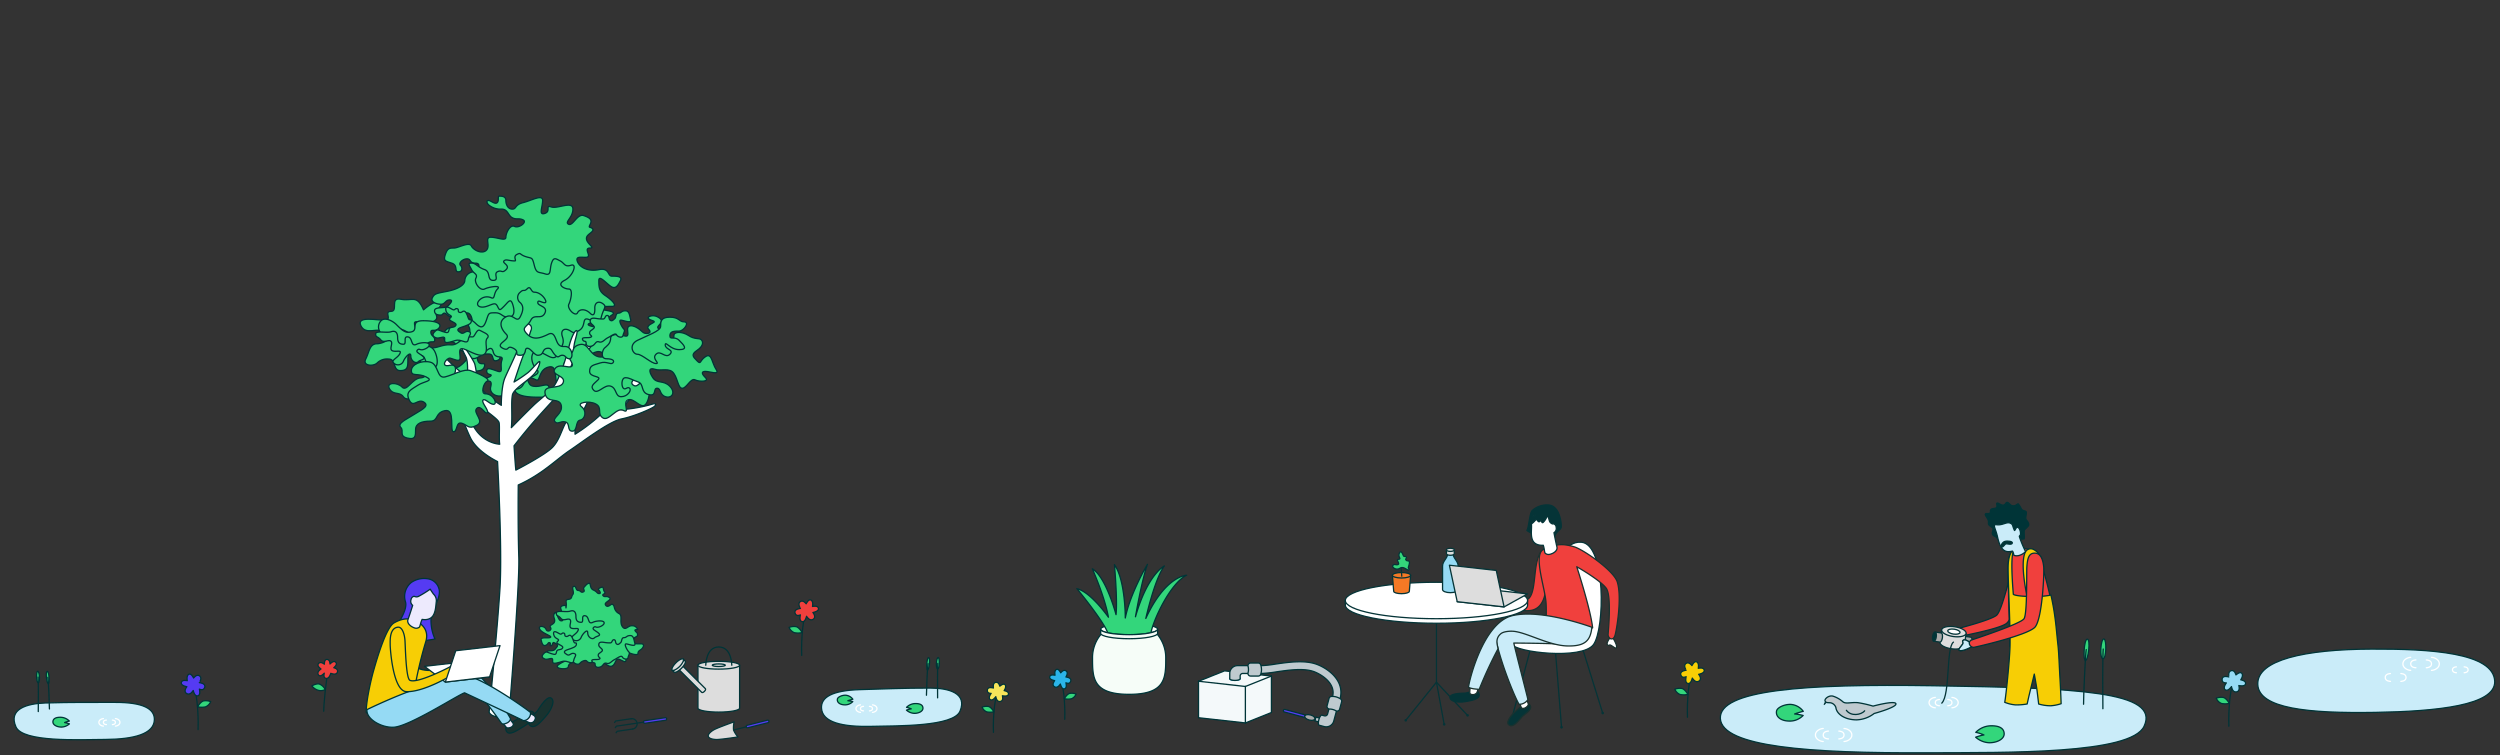 <svg xmlns="http://www.w3.org/2000/svg" width="960" height="290" viewBox="0 0 960 290"><rect x="0" y="0" width="960" height="290" fill="#333333" stroke="none"/><defs><style>.cls-1,.cls-23,.cls-3,.cls-5{fill:#fff;}.cls-1,.cls-10,.cls-11,.cls-12,.cls-13,.cls-14,.cls-4,.cls-42,.cls-43,.cls-44,.cls-5,.cls-53,.cls-9{stroke:#053437;}.cls-1,.cls-10,.cls-11,.cls-12,.cls-13,.cls-14,.cls-15,.cls-16,.cls-17,.cls-18,.cls-19,.cls-2,.cls-20,.cls-21,.cls-23,.cls-24,.cls-25,.cls-26,.cls-27,.cls-3,.cls-30,.cls-36,.cls-37,.cls-39,.cls-4,.cls-40,.cls-41,.cls-42,.cls-43,.cls-44,.cls-45,.cls-46,.cls-47,.cls-48,.cls-49,.cls-5,.cls-50,.cls-51,.cls-52,.cls-53,.cls-6,.cls-7,.cls-9{stroke-linecap:round;}.cls-1,.cls-10,.cls-11,.cls-12,.cls-13,.cls-14,.cls-15,.cls-16,.cls-17,.cls-18,.cls-19,.cls-2,.cls-20,.cls-21,.cls-23,.cls-24,.cls-25,.cls-26,.cls-27,.cls-3,.cls-36,.cls-37,.cls-39,.cls-4,.cls-40,.cls-41,.cls-42,.cls-43,.cls-44,.cls-45,.cls-46,.cls-47,.cls-48,.cls-49,.cls-5,.cls-50,.cls-51,.cls-52,.cls-53,.cls-6,.cls-7,.cls-9{stroke-linejoin:round;}.cls-1,.cls-10,.cls-11,.cls-12,.cls-13,.cls-14,.cls-15,.cls-16,.cls-17,.cls-18,.cls-19,.cls-2,.cls-20,.cls-21,.cls-22,.cls-23,.cls-24,.cls-25,.cls-26,.cls-27,.cls-28,.cls-3,.cls-30,.cls-31,.cls-32,.cls-33,.cls-34,.cls-35,.cls-36,.cls-37,.cls-39,.cls-4,.cls-40,.cls-41,.cls-42,.cls-43,.cls-44,.cls-45,.cls-46,.cls-47,.cls-48,.cls-49,.cls-5,.cls-50,.cls-51,.cls-52,.cls-53,.cls-6,.cls-7,.cls-9{stroke-width:0.5px;}.cls-2,.cls-24,.cls-39{fill:#f0403d;}.cls-2,.cls-3,.cls-6,.cls-7{stroke:#19322f;}.cls-4,.cls-6,.cls-8{fill:#053437;}.cls-10,.cls-11,.cls-15,.cls-16,.cls-33,.cls-34,.cls-37,.cls-38,.cls-39,.cls-4,.cls-40,.cls-42,.cls-44,.cls-45,.cls-46,.cls-47,.cls-48,.cls-49,.cls-5,.cls-50,.cls-51,.cls-53,.cls-6{fill-rule:evenodd;}.cls-18,.cls-40,.cls-7{fill:#caecf9;}.cls-16,.cls-19,.cls-21,.cls-30,.cls-44,.cls-54,.cls-9{fill:none;}.cls-10,.cls-17,.cls-49{fill:#95daf4;}.cls-11,.cls-12,.cls-52{fill:#ddd;}.cls-13{fill:#f47925;}.cls-14,.cls-15,.cls-20,.cls-22{fill:#33d67b;}.cls-15,.cls-16,.cls-17,.cls-18,.cls-20,.cls-21,.cls-22,.cls-23,.cls-24,.cls-25,.cls-26,.cls-27,.cls-28,.cls-30,.cls-32,.cls-33,.cls-34,.cls-35,.cls-36,.cls-37,.cls-39,.cls-40,.cls-41,.cls-45,.cls-46,.cls-47,.cls-48,.cls-49,.cls-50,.cls-51,.cls-52{stroke:#003437;}.cls-19{stroke:#fff;}.cls-25{fill:#2bb5e9;}.cls-26{fill:#f6e55a;}.cls-27,.cls-34,.cls-45,.cls-53{fill:#553bf2;}.cls-28,.cls-32,.cls-33,.cls-37{fill:#bfcacf;}.cls-28,.cls-31{stroke-miterlimit:10;}.cls-29,.cls-31{fill:#f4f9fa;}.cls-31{stroke:#0882b6;}.cls-35,.cls-42{fill:#aaa;}.cls-36,.cls-46{fill:#f7ce05;}.cls-38,.cls-41,.cls-43{fill:#003437;}.cls-47{fill:#19322f;}.cls-48{fill:#edeafd;}.cls-50{fill:#f6fbf7;}.cls-51{fill:#f6fdf8;}</style></defs><g id="Layer_2" data-name="Layer 2"><g id="Layer_2-2" data-name="Layer 2"><line class="cls-1" x1="605.861" y1="243.152" x2="615.431" y2="273.818"/><line class="cls-1" x1="596.732" y1="243.152" x2="599.632" y2="279.287"/><line class="cls-1" x1="589.462" y1="242.651" x2="580.53" y2="275.936"/><path class="cls-1" d="M607.2,208.208c-13.089-.905-8.361,31.722-15.738,33.443s-12.541,2.459-11.066,5.656,27.049,6.148,31.476.246S616.711,208.866,607.2,208.208Z"/><path class="cls-2" d="M593.677,223.878s.495,9.37-5.602,10.478c-7.099,1.312-14.942-6.002-17.648-8.765a.998.998,0,0,1,.038-1.514h0a1.016,1.016,0,0,1,1.257-.234c3.053,1.94,12.338,7.721,14.806,6.334,3.773-2.102,1.845-13.883,5.291-18.394"/><path class="cls-3" d="M571.451,223.714c-.231-.769-.518-2.073-1.431-1.793-.176.047-.156.58-.593.734-.823.283-2.225.293-2.288.727-.138.981,3.943,2.063,4.046,1.901A2.411,2.411,0,0,0,571.451,223.714Z"/><path class="cls-3" d="M617.766,245.562c-.373.711-1.08,1.844-.232,2.283.159.09.518-.305.938-.11.786.373,1.795,1.347,2.144,1.081.785-.605-1.374-4.233-1.561-4.188A2.411,2.411,0,0,0,617.766,245.562Z"/><path class="cls-2" d="M604.551,209.996c3.303.973,15.097,9.018,16.485,13.472,1.84,5.907-.23,18.294-.854,20.453-.397,1.374-1.118,1.548-1.701,1.373a1.861,1.861,0,0,1-.955-1.91c.058-.875,1.393-14.576-.728-17.492s-10.175-7.638-11.324-8.256c0,0,5.272,16.093,6.098,23.425,0,0-5.715,2.495-9.306,2.822a22.788,22.788,0,0,1-8.698-1.304s.407-8.187.069-11.585c-.624-6.265-5-18.35-.754-20.116C597.562,208.929,599.848,208.61,604.551,209.996Z"/><path class="cls-4" d="M591.519,205.851c-1.177.375-5.203-2.121-5.203-2.121.795-1.27.987-6.644,2.086-7.723a8.593,8.593,0,0,1,6.276-2.106c4.615.441,4.951,7.841,4.851,8.472-.222,1.404-2.013,1.223-3.03,4.811C595.976,209.025,592.326,205.594,591.519,205.851Z"/><path class="cls-5" d="M597.565,202.471a1.901,1.901,0,0,1-.839,2.08s.511,2.792,1.141,5.5c.315,1.354-1.218,2.461-2.704,2.794a1.848,1.848,0,0,1-1.898-.528c-.207-.401-.211-1.705-.663-2.943,0,0-2.898.352-3.998-1.763-.822-1.58-.505-3.773-.501-5.383.003-1.253-.072-3.334.767-4.122s4.434-.548,5.271.105.537,1.94,1.327,2.573c.84.674.904.287,1.201.386A1.426,1.426,0,0,1,597.565,202.471Z"/><path class="cls-4" d="M556.872,268.237c-.815-1.976,4.039-2.025,5.583-2.067,1.379-.038,4.606-1.739,5.379-.078,1.173,2.52-3.351,2.972-5.169,3.332S557.463,269.669,556.872,268.237Z"/><path class="cls-6" d="M579.243,278.23c1.659,1.731,4.153-1.78,5.181-2.932.918-1.029,3.989-2.605,3.219-4.267-1.169-2.522-4.121.851-5.569,2.007S578.171,277.111,579.243,278.23Z"/><path class="cls-3" d="M565.159,266.683c-.372-.068-.676-.132-.762-.711a7.962,7.962,0,0,1,.35-2.498l2.939.176a6.242,6.242,0,0,1-.604,2.399A1.956,1.956,0,0,1,565.159,266.683Z"/><path class="cls-3" d="M582.651,267.667s1.401,3.826,1.59,4.122,1.007.323,1.599-.054c.388-.247,1.038-.737,1.038-1.33a28.788,28.788,0,0,0-1.455-3.96Z"/><path class="cls-7" d="M599.55,247.403c-2.875-.383-18.242-.469-18.242-.469.526,2.643,5.166,20.388,5.409,21.704a3.744,3.744,0,0,1-1.551,1.385,3.954,3.954,0,0,1-1.812.438c-.929-1.126-7.627-16.426-9.535-27.925,0,0,13.872-4.826,18.286-4.826"/><path class="cls-7" d="M563.909,263.969c.074-1.94,5.482-24.788,16.765-27.538s30.613,4.435,30.613,4.435c-.538,4.992-2.438,7.368-9.489,7.179-6.817-.183-14.64-4.699-19.925-5.545-1.725-.276-4.417-.07-5.519.828-2.773,2.259-.845,5.303-1.186,5.951a161.377,161.377,0,0,0-7.157,15.443s-.934-.056-2.06-.208A10.032,10.032,0,0,1,563.909,263.969Z"/><path class="cls-4" d="M587.696,199.13c.793-.545-1.098,4.1,1.882.644.783-.908.892,1.189,1.783.396s.446,1.189,1.338.297a6.037,6.037,0,0,0,1.288-2.031l-1.09-2.943Z"/><circle class="cls-8" cx="580.53" cy="275.936" r="0.5"/><circle class="cls-8" cx="599.632" cy="279.287" r="0.5"/><circle class="cls-8" cx="615.431" cy="273.818" r="0.5"/><line class="cls-1" x1="551.596" y1="228.971" x2="551.596" y2="261.971"/><path class="cls-1" d="M586.596,230.583v1.748c0,3.866-15.67,7-35,7s-35-3.134-35-7v-1.748"/><ellipse class="cls-1" cx="551.596" cy="230.583" rx="35" ry="7"/><polyline class="cls-9" points="563.54 274.715 551.596 261.971 539.81 276.593"/><line class="cls-1" x1="554.564" y1="278.145" x2="551.596" y2="261.971"/><circle class="cls-8" cx="554.564" cy="278.145" r="0.5"/><circle class="cls-8" cx="539.81" cy="276.593" r="0.5"/><circle class="cls-8" cx="563.54" cy="274.689" r="0.5"/><path class="cls-10" d="M559.942,226.386c0,.663-1.343,1.2-3,1.2s-3-.537-3-1.2v-9c0-2,2-3,2-5h2c0,2,2,3,2,5Z"/><path class="cls-11" d="M555.442,211.136v1.5c0,.331.672.6,1.5.6s1.5-.269,1.5-.6v-1.5"/><ellipse class="cls-12" cx="556.942" cy="211.136" rx="1.5" ry="0.6"/><polygon class="cls-11" points="577.57 233.047 559.57 231.047 568.57 226.047 586.57 228.047 577.57 233.047"/><polygon class="cls-11" points="577.57 233.047 559.57 231.047 556.57 217.047 574.57 219.047 577.57 233.047"/><path class="cls-13" d="M541.683,220.902l-.5,6.169c0,.497-1.343.9-3,.9s-3-.403-3-.9l-.5-6.169"/><ellipse class="cls-13" cx="538.183" cy="220.902" rx="3.5" ry="1.05"/><path class="cls-1" d="M538.284,221.248c.035-.492-.351-3.655-.281-4.253"/><path class="cls-14" d="M541.031,215.486c-.416-.313-.691.098-1.118-.429s.495-.657.068-1.185-.79.229-1.151-.66-.886-2.107-1.513-.726,1.017,2.206-.266,2.27.683,1.663-.206,2.023-1.211-.413-1.936.277,1.248,2.176,2.695,1.141c1.448-1.035,2.929,1.236,3.423.579s-.493-.165-.163-1.152S541.426,215.783,541.031,215.486Z"/><path class="cls-15" d="M853.84,267.842c1.223.406,2.222,2.25,2.222,2.25a6.993,6.993,0,0,1-3.033.036,3.685,3.685,0,0,1-1.996-2.014A5.169,5.169,0,0,1,853.84,267.842Z"/><path class="cls-16" d="M857.724,261.855c-1.947,4.005-1.97,15.299-1.839,17.007"/><path class="cls-17" d="M856.759,257.536c1.401-.374,1.846,1.626,1.846,1.626s1.626-1.494,2.286-.571-.44,2.462-.44,2.462,2.11.308,1.846,1.538-2.593.659-2.593.659.744,2.35-1.099,2.462c-1.451.088-1.714-2.066-1.714-2.066s-1.292,1.928-2.33,1.275c-1.187-.747.352-2.681.352-2.681s-1.802.176-1.626-1.451,2.593-.835,2.593-.835S855.441,257.888,856.759,257.536Z"/><path class="cls-18" d="M910.688,249.251c-25.808.1-43.99,4.174-43.707,13.514.284,9.385,19.528,11.214,45.053,10.795,24.048-.395,46.172-2.728,45.942-11.854C957.695,250.538,932.897,249.165,910.688,249.251Z"/><path class="cls-19" d="M931.704,253.42s2,0,2,1.5-2,1.5-2,1.5"/><path class="cls-19" d="M933.704,252.42c1,0,3,.833,3,2.5s-2,2.5-3,2.5"/><path class="cls-19" d="M927.704,256.42s-2,0-2-1.5,2-1.5,2-1.5"/><path class="cls-19" d="M925.704,257.42c-1,0-3-.833-3-2.5s2-2.5,3-2.5"/><path class="cls-19" d="M946.249,256.08s1.5,0,1.5,1.125-1.5,1.125-1.5,1.125"/><path class="cls-19" d="M943.249,258.33s-1.5,0-1.5-1.125,1.5-1.125,1.5-1.125"/><path class="cls-19" d="M921.928,258.644s2,0,2,1.5-2,1.5-2,1.5"/><path class="cls-19" d="M917.928,261.644s-2,0-2-1.5,2-1.5,2-1.5"/><path class="cls-18" d="M17.415,269.941c9.977-.308,19.008-.214,26.815-.229,10.826-.02,15.123,2.484,15.055,6.601-.091,5.561-7.877,7.546-18.831,7.636-10.32.085-31.672,1.103-34.316-4.783C3.072,272.336,10.199,270.164,17.415,269.941Z"/><path class="cls-20" d="M23.463,275.443c-1.852-.074-3.091.428-3.138,1.73-.042,1.175,1.505,2.022,3.286,2.023a4.815,4.815,0,0,0,3.035-1.232,11.039,11.039,0,0,0-1.825-.5,9.156,9.156,0,0,1,1.798-.579A4.817,4.817,0,0,0,23.463,275.443Z"/><path class="cls-20" d="M18.151,257.799c.745-.037.982,4.83.393,4.751S17.365,257.839,18.151,257.799Z"/><path class="cls-20" d="M14.46,257.76c.74-.093,1.021,4.319.236,4.398S13.831,257.839,14.46,257.76Z"/><path class="cls-21" d="M14.617,259.998c.157.825.118,12.29.079,13.233"/><path class="cls-21" d="M18.386,260.116c.196.825.634,11.017.595,12.116"/><path class="cls-19" d="M40.859,276.515s-1.155,0-1.155.866,1.155.866,1.155.866"/><path class="cls-19" d="M39.704,275.937c-.578,0-1.732.481-1.732,1.444s1.155,1.444,1.732,1.444"/><path class="cls-19" d="M43.169,278.247s1.155,0,1.155-.866-1.155-.866-1.155-.866"/><path class="cls-19" d="M44.324,278.825c.578,0,1.732-.481,1.732-1.444s-1.155-1.444-1.732-1.444"/><path class="cls-14" d="M162.635,118.981c-2.615-6.1-4.357-3.195-8.715-4.067s-.872,4.648-3.776,4.648.61,3.22-2.25,3.371-11.139-1.806-9.333,2.107,6.924.452,8.129,2.408,3.312,4.365,6.322,3.763-2.107-3.613-.301-4.666,5.419,2.71,6.623,1.957-.753-4.215,0-4.817,2.258,1.054,3.613.753,5.57-.903,4.666-3.161,3.613-4.817,1.355-5.419S162.635,118.981,162.635,118.981Z"/><path class="cls-22" d="M225.805,90.263c-2.421,2.421,3.321,4.982.83,4.982s0,2.491-.83,3.321-4.982-.83-4.151,1.661,4.151,4.151,8.303,3.321,3.321,2.491,4.982,2.491,4.151,0,3.321,1.661-1.661,3.321-3.321,2.491-4.982-4.982-4.982-2.491,0,4.151,2.491,5.812,4.982,4.151,2.491,4.151-6.642,0-4.982.83,7.472.83,4.982,2.491-1.661,2.491-4.151,2.491-6.642.83-4.151,1.661,4.151,0,6.642,0,4.982,1.661,4.151,3.321-3.321,4.151,0,4.151,7.472-.83,6.642,1.661-1.661,4.151-3.321,3.321-4.982-4.151-4.982-2.491,2.491,3.321.83,4.151-4.151-4.982-7.472-4.151-1.661,2.491-3.321,3.321-3.321,2.491-4.982.83-4.982-.83-4.151,1.661,3.321,9.133-.83,8.303-.83-9.133-4.982-8.303-3.321,5.812-4.982,4.982-4.151-1.661-3.321,0,.83,2.491,3.321,2.491,4.982-1.661,4.982.83,0,3.321-3.321,3.321-9.963,0-9.963-3.321,6.642-8.303,1.661-9.133-.83-4.151-4.151-4.151,1.661-4.151-.83-4.151-4.982,1.661-4.151,2.491,3.321,3.321.83,4.151-.83-2.491-3.321-2.491-4.982,0-4.151,2.491,3.321,0,2.491,2.491-4.982.83-4.982,2.491,1.661,0,2.491.83.83,1.661-.83,2.491-3.321.83-5.812-.83-3.321-3.321-4.151-3.321a1.591,1.591,0,0,1-.83-2.491c.83-.83,2.491,1.661,4.151.83s5.812-4.982,3.321-5.812-3.321,0-4.151-2.491-4.982-.83-4.982-3.321,2.491-4.151,4.151-3.321,5.812,4.982,6.642,2.491.83-8.303-1.661-8.303-5.812,2.491-7.472.83-1.661,0-2.491,0-2.491,0-2.491-1.661,4.151-.83,4.982-1.661,2.491-2.491.83-2.491-1.661,1.661-3.321,1.661-4.151-.83-3.321-2.491,1.661-1.661,5.812-2.491,6.642-2.491,6.642-4.151a3.571,3.571,0,0,1,3.321-3.321c1.661,0,3.321-3.321.83-3.321s-1.661-1.661-3.321-1.661-3.321,1.661-2.491,2.491.83,2.491-.83,2.491,0-2.491-2.491-3.321-3.321-.83-2.491-3.321,1.661-2.491,3.321-2.491,5.812-2.491,6.642-.83,4.151,3.321,5.812,1.661-.83-4.982,1.661-4.982,5.812,1.661,5.812,0,1.661-4.982,3.321-4.151,4.982-1.661,3.321-2.491-2.491,0-4.151-.83-1.661-3.321-4.151-3.321a7.019,7.019,0,0,1-4.982-1.661c-.83-.83-.83-1.661,0-1.661s2.491,1.661,3.321.83,0-2.491.83-2.491,2.491,0,2.491,1.661.83,3.321,2.491,3.321.83-1.661,4.151-2.491,7.472-3.321,7.472-.83-1.661,5.812.83,4.982,0-3.321,2.491-2.491,8.303-2.491,8.303.83-3.321,4.982-1.661,5.812,3.321-4.151,5.812-3.321,3.321,1.661,2.491,3.321,0,.83.83,1.661S226.635,89.432,225.805,90.263Z"/><path class="cls-22" d="M197.683,100.193c-2.348,0-3.321-.83-4.151,0s2.491,1.661.83,3.321-1.661,0-3.321.83.83,3.321-1.661,3.321-.83-3.321-3.321-4.151-3.321-2.491-4.982-2.491-.83.83,0,2.491,2.491,1.661,1.661,3.321,1.661,4.982,3.321,4.151,6.642-1.661,4.982,0-.83,4.151-2.491,3.321a3.993,3.993,0,0,0-4.982,1.661c-.743,1.485.83,2.491,3.321,1.661s3.321-1.661,4.151,0,.83,1.661,2.491,0,2.491-3.321,3.321-.83.83,4.982-1.661,4.982-2.491-1.661-4.982-1.661-2.491,0-3.321,2.491-1.661,4.151-4.151,1.661-4.982-2.491-4.982-1.661,1.661.83,2.491,3.321-1.661,4.982,1.661,4.982.83,4.151-1.661,3.321-3.321.83-.83,2.491,3.321.83,4.982,0,4.151-4.982,4.982-1.661,4.151.83,3.321,3.321.83,4.982-1.661,4.151-4.151-1.661-4.151,0,2.371,1.012,1.541,1.842-3.321.83-2.491,1.661,3.321-.83,2.491,2.491,4.271,4.8,5.932,2.309,4.982,0,6.642-3.321,7.472-3.321,4.982-5.812-2.491-7.472.83-6.642,5.812,4.151,7.472.83,2.491-4.151,1.661-6.642.83-3.321,2.491-2.491,1.661,1.661,4.151,0,.83-4.982,3.321-4.151,4.151,2.491,4.982-.83,2.108-3.921.83-4.982c-1.78-1.479-3.441-.649-3.321,1.661.061,1.173-.12,3.503-1.78,1.842s-4.032-1.842-4.862-.182-4.151-1.661-3.321-3.321,1.661-5.812,0-5.812-4.982-1.661-1.661-3.321,4.982-6.642,2.491-5.812-2.491-.83-4.151-1.661-2.491-1.661-3.321.83,0,4.982-2.491,4.151-3.321,0-4.151-3.321-.83-2.491-3.321-3.321-1.661-1.661-3.321-.83S198.513,100.193,197.683,100.193Z"/><path class="cls-23" d="M199.014,186.239c9.414-4.256,14.688-9.91,19.945-13.405,4.04-2.686,14.873-10.989,19.635-11.947,5.058-1.018,11.51-3.91,12.583-4.735s.546-1.355-.577-.99a56.44,56.44,0,0,1-12.165,2.147s5.279-5.825,7.134-9.772c1.511-3.216,2.582-9.65,3.572-13.139,1.344-4.742,1.919-3.822,2.414-5.637s-.412-2.062-.412-2.062c-2.463,2.502-5.855,9.428-7.478,14.754-1.244,4.081-4.505,8.331-7.042,11.429a64.578,64.578,0,0,1-15.798,13.852,11.153,11.153,0,0,1,1.567-6.351c1.897-3.052,4.619-8.331,3.547-8.496s-6.516,7.011-8.331,9.815-2.603,7.072-5.408,10.041-14.11,8.777-14.11,8.777c-.247-1.98-.698-9.323-.698-9.323,6.186-7.983,10.085-12.107,16.562-19.199,3.601-3.943,4.889-12.408,6.655-13.433,1.778-1.032,3.032-1.229,4.661-3.373,1.484-1.953,4.445-5.187,3.291-5.434s-6.989,6.17-7.649,6.179c-1.06.014-.639-2.101-.401-3.67.287-1.892,1.606-5.218.874-5.314-.757-.099-2.164,3.165-2.824,5.887-.917,3.785-3.206,11.186-5.399,14.748-1.846,2.998-5.489,5.367-8.535,8.327-3.732,3.627-8.27,8.306-8.27,8.306.464-4.547-.159-9.328.394-12.494.441-2.523,6.757-5.921,8.765-8.617,1.31-1.758,1.994-4.095,1.697-4.257-.444-.244-2.732,2.791-4.456,4.223a53.959,53.959,0,0,1-5.36,3.613c.577-1.567,2.028-6.284,3.684-10.584,1.2-3.116,2.008-7.139,2.832-9.284s-1.567-2.65-1.567-2.65a63.099,63.099,0,0,0-.656-7.083c-.841,1.142-.251,7.789-2.001,14.377-1.018,3.831-3.847,9.181-5.767,13.574-1.463,3.347-1.423,10.603-1.423,10.603a34.435,34.435,0,0,1-7.897-6.561c-1.385-1.704-1.732-7.918-2.392-9.568s-5.444-8.908-5.774-8.496,1.485,4.042,2.474,6.021.544,7.245.544,7.245c-3.877-1.485-9.482-8.415-11.049-9.323a31.303,31.303,0,0,0-7.258-2.31c-2.31-.495-8.714-4.604-8.714-4.604,3.794,7.011,8.619,6.714,11.877,8.248,3.376,1.589,8.961,8.269,13.28,11.548,2.954,2.242,2.752,4.633,6.84,8.068,3.245,2.727,6.874,5.097,7.204,6.334s-.082,6.351.247,8.331c0,0-6.911-.167-10.546-7.86-.984-2.083-4.021-7.621-4.681-7.021-.962.875,2.552,9.451,4.031,12.482,2.645,5.422,10.378,9.068,10.378,9.068s1.862,33.326.938,48.57-4.178,47.67-4.178,47.67.483,1.512,3.293,1.793a5.74,5.74,0,0,0,4.375-1.207s4.082-49.206,3.736-59.912C198.827,201.859,199.014,186.239,199.014,186.239Z"/><path class="cls-14" d="M181.418,129.372c-4.366-.431-4.994,3.33-8.324,3.052s-5.468,1.567-7.885,1.084-2.143,2.795-3.223,3.223c-2.035.807-.322,3.062,1.45,3.384s1.289,4.834-1.934,4.995-5.318,5.479-7.09,3.545-6.285-1.934-4.834.645,3.867.967,5.318,3.062,5.318-.322,7.251-.806.645-3.545,2.417-3.706,1.934,3.062,4.029,2.417,2.417-4.834,4.029-4.512,4.19-6.446.161-5.479-1.259-3.087.133-2.738,3.568,1.566,3.742.174-.783-3.829.783-3.829,6.265,3.481,8.353,2.262,0-4.873,1.305-6.265-1.218-2.088-2.697-2.958S182.437,129.473,181.418,129.372Z"/><path class="cls-14" d="M241.657,136.147c-2.982-5.036-7.004,1.273-11.142.955s-4.457-5.73-7.959-4.775-1.725,2.989-3.67,3.52,1.769,3.714.708,4.776-4.953-1.415-6.544,1.061,4.422,2.476,3.184,5.306-7.783.354-6.898,4.245,5.483,1.238,6.191,4.422-3.538,4.776-2.476,6.191,2.123-.354,4.068.177.531,3.538,2.653,3.538,1.061-3.891,3.007-4.245,2.653-3.538.531-5.129,2.83-2.476,5.483-1.061.354,3.714,2.653,5.306,5.306-4.245,7.959-2.83-.531-3.184,1.769-4.068,4.953,3.714,6.721,1.769,2.476-9.374.177-9.374-3.184,3.538-5.129,1.769,5.306-4.245,3.538-6.544-6.191-.531-7.075-2.123S242.673,137.862,241.657,136.147Z"/><path class="cls-20" d="M234.509,129.672c0,2.428-1.618,3.237-2.428,4.046s-1.618,4.046.809,4.046,3.237.809,2.428,1.618-2.428-.809-4.855,0-4.046.809-4.046,3.237,4.855,1.618,3.237,3.237-3.237,2.428-1.618,4.046,4.046-2.428,6.474-1.618,1.618,4.046,4.046,4.046,4.046-2.428,3.237-3.237-1.618.809-2.428,0-.809-4.046.809-4.046,2.428.809,4.855,1.618.809,4.046,4.046,4.855,1.618-2.428,3.237-2.428.809,2.428,3.237,3.237,4.046-1.618,1.618-4.046-4.855-.809-6.474-3.237-1.618-4.046.809-3.237,5.665-.809,7.283,1.618,1.618,5.665,3.237,5.665,3.237-4.046,4.855-3.237,5.665.809,4.046-.809-1.618-2.428,0-2.428,5.665,1.618,4.046-.809-1.618-6.474-4.046-4.855-1.618,3.237-3.237,1.619-2.428-2.428,0-4.046,2.428-3.237,1.619-4.046-2.428,0-4.855-1.618-5.665-1.618-5.665,0-.809,4.855-2.428,3.237.809-4.046-.809-4.855-4.046-.809-2.428-2.428.809-2.428-.809-3.237-4.046,0-3.237.809,3.237.809,1.618,1.618-2.428,1.619-1.618,2.428.809,1.618-.809,1.618-1.757-1.283-4.046-2.428c-1.618-.809-3.237-.809-3.237.809s.809,3.237-1.618,2.428S234.509,128.528,234.509,129.672Z"/><path class="cls-20" d="M262.58,123.575c2.518,0,0,3.561-1.78,3.561s-3.561,0-3.561,1.78,1.78,0,3.561,1.78,3.561,3.561,0,3.561-5.341-3.561-5.341-1.78,3.561,1.78,1.78,3.561-3.561-1.78-5.341,0,1.78,3.561,0,3.561-5.341-3.561-7.121-3.561-3.561-3.561,0-5.341,8.902-3.561,8.902-5.341,0-3.561,3.561-3.561S260.799,123.575,262.58,123.575Z"/><path class="cls-20" d="M156.63,127.585c5.308,0,0-4.417,5.889-4.417s7.361,1.472,5.889,2.944-2.944,0-2.944,1.472,1.472,1.472,1.472,2.944-1.472,0-2.944,1.472,1.472,0,2.944,2.944,1.472,7.361-1.472,5.889-1.472-4.417-4.417-4.417-4.417-1.472-4.417,1.472,0,4.417-2.944,4.417-1.472-4.417-4.417-4.417a5.408,5.408,0,0,0-4.417,1.472c-1.472,1.472-5.733,1.161-4.417-1.472,1.472-2.944,1.472-5.889,4.417-5.889,1.472,0,5.889-1.472,2.944-2.944s-2.944-4.417-1.472-5.889,4.417,0,5.889,1.472S155.158,127.585,156.63,127.585Z"/><path class="cls-20" d="M205.173,112.2c3.009,0,5.382,4.037,4.037,4.037s-2.691-1.346-2.691,0,4.037,1.346,2.691,4.037-4.037,0-5.382,2.691-4.037,2.691-1.346,5.382c2.128,2.128,4.463,1.805,8.073,0,2.691-1.346,2.691,2.691,4.037,4.037s2.691,0,4.037,1.346,1.346,4.037,0,4.037-1.346-1.346-2.691-1.346-1.346,1.346-2.691,0-1.346-2.691-2.691-2.691c-2.691,0-1.346,2.691-4.037,2.691-1.346,0-2.691-2.691-4.037-2.691s0,2.691-2.691,2.691,0-1.346-2.691-2.691-1.346,1.346-4.037,0c-3.404-1.702,3.473-3.255,1.346-5.382-2.691-2.691-2.691-5.382,0-6.728s4.037,2.691,5.382,0c1.204-2.407,1.346-4.037,0-5.382a2.523,2.523,0,0,1,0-4.037c1.346-1.346,1.346,0,2.691-1.346S203.827,112.2,205.173,112.2Z"/><path class="cls-20" d="M186.291,151.209c3.337,0,4.855,4.046,3.237,4.046s-3.237-2.428-4.046-1.618,2.428,4.046,1.619,4.855-2.428-3.237-4.046-1.618,3.237,4.855,0,6.474-3.237,0-5.665-.809-1.618,3.237-3.237,3.237.809-8.902-3.237-8.092-2.428,4.046-5.665,4.046-5.665.809-5.665,3.237,0,4.046-3.237,3.237-1.148-2.767-2.428-4.046c-1.618-1.618,2.428-3.237,4.855-4.855s6.474-3.237,4.046-4.855-4.046,2.428-5.665-.809.809-4.046,3.237-5.665,6.474-1.619,3.237-3.237-5.665,0-5.665-2.428,4.046-4.046,7.283-3.237,2.428,6.474,5.665,5.665,7.283-3.237,9.711-2.428,8.092,3.237,6.474,4.046S184.673,151.209,186.291,151.209Z"/><path class="cls-20" d="M159.998,132.182c-2.386,1.193-1.406-2.531-3.374-2.812s-.281,2.812-1.687,2.812-2.25-.562-2.25-2.531-.844-2.812-2.531-2.25-5.905-.562-5.905.844.844.844,1.968,2.25,3.093-.281,3.937.562-.844,3.093.562,3.656,3.655-.562,2.812,1.125-3.656,2.531-2.25,3.656a2.262,2.262,0,0,0,3.656-.844c.562-1.406,2.812-3.937,2.812-1.968s1.968,3.093,2.812,2.25,3.093-.844,1.968-1.968-3.093-1.687-2.25-2.531.844.281,2.531-.281,2.531-1.687,1.687-2.25S161.123,131.619,159.998,132.182Z"/><path class="cls-20" d="M178.135,119.48c-.753,0-.714.714-1.667.476s0-1.191-.952-1.429-.714.952-1.905.238-2.857-1.667-2.381.476,3.095,1.667,1.667,2.857,2.857,1.667,2.143,2.857-2.381.238-2.619,1.667-.714,1.191-2.381.714-1.905-1.191-3.095,0-.714,1.905.476,2.381,3.333-.952,3.333.238-.238,1.905,1.905,1.429,2.381-.952,3.81-.714,3.095,1.429,3.333-.238,1.667-2.619.238-3.095-1.905,1.191-3.095.476-1.905-1.429.238-2.143,3.81-1.191,3.81-2.381-.714.238-1.191-1.191S178.849,119.48,178.135,119.48Z"/><path class="cls-20" d="M236.144,122.27c-.969.969-1.303,1.07-1.852.676-.626-.45-.225-1.802-1.126-1.802s-.676,1.351-1.576,1.351a14.064,14.064,0,0,1-2.702-.225c-1.576-.225-2.252,0-2.252,1.126s2.252,1.802,1.351,2.702-1.576.901-1.576,1.802,1.351,1.126.45,1.576-3.603-.225-3.153.901,1.351.225,1.351,1.351.901,1.576,2.252,1.126,1.351-2.027,2.702-1.576,2.027-.901,3.378-1.576,2.928-2.027,3.378-1.126,2.252,1.351,2.477.225.951-1.802.275-2.477-2.302-3.603-.951-3.378,4.054,1.351,3.603-.225-.45-3.378-2.027-3.378-1.526.901-2.652.901S236.595,121.819,236.144,122.27Z"/><path class="cls-18" d="M357.102,264.215c-9.982,0-19.005.373-26.81.599-10.821.314-15.039,2.95-14.844,7.062.263,5.556,8.106,7.299,19.057,7.051,10.318-.234,31.691.124,34.152-5.841C371.512,266.166,364.321,264.215,357.102,264.215Z"/><path class="cls-20" d="M321.561,268.454c-.222,1.31,1.048,2.157,2.685,2.205a4.097,4.097,0,0,0,3.215-1.238,11.869,11.869,0,0,0-1.879-.335,16.52,16.52,0,0,1,1.907-.583,3.771,3.771,0,0,0-2.778-1.536C323.344,266.916,321.698,267.647,321.561,268.454Z"/><path class="cls-20" d="M351.274,270.176c1.852-.074,3.091.428,3.138,1.73.042,1.175-1.505,2.022-3.286,2.023a4.814,4.814,0,0,1-3.035-1.232,11.039,11.039,0,0,1,1.825-.5,9.156,9.156,0,0,0-1.798-.579A4.817,4.817,0,0,1,351.274,270.176Z"/><path class="cls-20" d="M356.586,252.532c-.745-.037-.982,4.83-.393,4.751S357.372,252.571,356.586,252.532Z"/><path class="cls-20" d="M360.277,252.493c-.74-.093-1.021,4.319-.236,4.398S360.906,252.571,360.277,252.493Z"/><path class="cls-21" d="M360.12,254.731c-.157.825-.118,12.29-.079,13.233"/><path class="cls-21" d="M356.351,254.849c-.196.825-.634,11.017-.595,12.116"/><path class="cls-19" d="M333.878,271.247s1.155,0,1.155.866-1.155.866-1.155.866"/><path class="cls-19" d="M335.033,270.67c.578,0,1.732.481,1.732,1.444s-1.155,1.444-1.732,1.444"/><path class="cls-19" d="M331.568,272.98s-1.155,0-1.155-.866,1.155-.866,1.155-.866"/><path class="cls-19" d="M330.413,273.557c-.578,0-1.732-.481-1.732-1.444s1.155-1.444,1.732-1.444"/><path class="cls-15" d="M122.636,262.669c-1.176-.317-2.885.718-2.885.718a4.873,4.873,0,0,0,2.306,1.635,3.542,3.542,0,0,0,2.829-.243A4.399,4.399,0,0,0,122.636,262.669Z"/><path class="cls-16" d="M126.183,256.966c-1.04,3.705-1.946,14.786-1.881,16.151"/><path class="cls-24" d="M125.56,253.211c-1.119-.059-1.002,1.836-1.002,1.836s-1.303-1.139-2.147-.362c-1.058.973.847,2.207.847,2.207s-1.784,1.085-1.005,2.254c.765,1.147,2.269-.654,2.269-.654s-.589,1.866.715,2.024c1.262.153,1.781-1.961,1.781-1.961s2.238,1.004,2.594-.603c.272-1.228-1.437-1.547-1.437-1.547s1.6-1.201.765-2.103-2.234.667-2.234.667S126.805,253.277,125.56,253.211Z"/><path class="cls-15" d="M410.705,266.275c-1.1.366-2,2.025-2,2.025a6.294,6.294,0,0,0,2.73.032,3.316,3.316,0,0,0,1.797-1.812A4.652,4.652,0,0,0,410.705,266.275Z"/><path class="cls-16" d="M407.21,260.887c1.753,3.605,1.773,13.769,1.655,15.306"/><path class="cls-25" d="M409.416,257.643c-1.034-.796-2.097.71-2.097.71s-.832-1.805-1.7-1.267-.489,2.197-.489,2.197-1.859-.476-2.067.637,1.925,1.447,1.925,1.447-1.433,1.693.059,2.425c1.174.576,2.14-1.121,2.14-1.121s.404,2.049,1.492,1.867c1.245-.209.638-2.349.638-2.349s1.436.771,1.854-.64-1.864-1.593-1.864-1.593S410.389,258.393,409.416,257.643Z"/><path class="cls-14" d="M224.084,227.247c-1.116.558-1.029-.514-2.057-.514s-.686-1.886-1.715-1.543.343,2.229-.343,3.086-.171,1.709-1.715,1.883-.514,1.203-.857,2.746.686-.857-1.2-.343-.171,1.715-.514,3.258,1.2,2.572-.171,2.572-1.715-4.286-2.572-2.915.343,2.057,0,3.258-2.229,1.2-1.543,2.229-1.2,2.057-1.715.686-3.258-1.543-2.4,0,4.801,2.572,4.115,3.086-3.944-.343-3.601,1.029.686,2.4,1.715,2.057.857-1.2,1.543-1.029-.171,1.2.514,1.2.514-1.543,1.2-1.2,1.886.686,1.029,1.715-.857,1.372-2.572,1.372-2.229,1.543-1.2,2.4,1.372.343,3.258.343,5.658-1.507,4.972-.068-1.543,1.268-2.915,2.125-1.715,1.2-1.029,1.715,3.944.698,3.944-.424,1.715-1.976,2.229-1.462,1.715.857,2.229.171,2.057-1.372,2.572-.857a1.739,1.739,0,0,0,2.4.343,5.343,5.343,0,0,1,4.629.514c.686.686,2.057,1.715,3.086.857s1.029-2.743,2.229-2.4,2.743,1.715,2.743.343-.686-.514-1.029-1.372a1.392,1.392,0,0,1,2.057-1.543c1.372.686,3.601,1.2,3.601.343s.514-1.029,1.2-1.543,1.372-1.715.514-2.057-3.601.514-3.601-1.2,1.886-1.372,1.715-2.4-.171-.514-.857-1.372,1.372-.343.857-.857-.686-1.2-2.229-1.2-2.4,2.057-3.601.343.171-4.115-1.2-4.972a3.371,3.371,0,0,1-1.886-2.4c-.171-.857-.686-1.543-1.372-1.029s-1.543,1.029-2.057,0,2.743-1.886,1.543-2.743-1.715,0-2.4-.686,1.2-.686.514-1.543-.171-2.057-1.2-1.715-1.372.686-1.029,1.029,1.029,1.372.171,1.372-.686-.686-2.229-1.372-.857-2.743-1.715-2.572-1.372,1.029-1.886,1.543S224.77,226.904,224.084,227.247Z"/><path class="cls-14" d="M227.688,238.961c-2.129,1.065-1.255-2.259-3.011-2.51s-.251,2.51-1.506,2.51-2.008-.502-2.008-2.259-.753-2.51-2.259-2.008-5.27-.502-5.27.753.753.753,1.757,2.008,2.76-.251,3.513.502-.753,2.76.502,3.262,3.262-.502,2.51,1.004-3.262,2.259-2.008,3.262a2.019,2.019,0,0,0,3.262-.753c.502-1.255,2.51-3.513,2.51-1.757s1.757,2.76,2.51,2.008,2.76-.753,1.757-1.757-2.76-1.506-2.008-2.259.753.251,2.259-.251,2.259-1.506,1.506-2.008S228.692,238.459,227.688,238.961Z"/><path class="cls-14" d="M218.799,243.947c-.672,0-.637.637-1.487.425s0-1.062-.85-1.275-.637.85-1.7.212-2.55-1.487-2.125.425,2.762,1.487,1.487,2.55,2.55,1.487,1.912,2.55-2.125.212-2.337,1.487-.637,1.062-2.125.637-1.7-1.062-2.762,0-.637,1.7.425,2.125,2.975-.85,2.975.212-.212,1.7,1.7,1.275,2.125-.85,3.4-.637,2.762,1.275,2.975-.212,1.487-2.337.212-2.762-1.7,1.062-2.762.425-1.7-1.275.212-1.912,3.4-1.062,3.4-2.125-.637.212-1.062-1.062S219.436,243.947,218.799,243.947Z"/><path class="cls-14" d="M238.413,246.666c-.864.864-1.163.955-1.653.603-.558-.402-.201-1.608-1.005-1.608s-.603,1.206-1.407,1.206a12.552,12.552,0,0,1-2.412-.201c-1.407-.201-2.01,0-2.01,1.005s2.01,1.608,1.206,2.412-1.407.804-1.407,1.608,1.206,1.005.402,1.407-3.216-.201-2.814.804,1.206.201,1.206,1.206.804,1.407,2.01,1.005,1.206-1.809,2.412-1.407,1.809-.804,3.015-1.407,2.613-1.809,3.015-1.005,2.01,1.206,2.211.201.849-1.608.246-2.211-2.054-3.216-.849-3.015,3.618,1.206,3.216-.201-.402-3.015-1.809-3.015-1.362.804-2.367.804S238.815,246.264,238.413,246.666Z"/><path class="cls-15" d="M379.64,271.302c1.1.366,2,2.025,2,2.025a6.293,6.293,0,0,1-2.73.032,3.316,3.316,0,0,1-1.797-1.812A4.652,4.652,0,0,1,379.64,271.302Z"/><path class="cls-16" d="M383.136,265.914c-1.753,3.605-1.773,13.769-1.655,15.306"/><path class="cls-26" d="M382.268,262.027c1.261-.336,1.662,1.464,1.662,1.464s1.464-1.345,2.057-.514-.396,2.215-.396,2.215,1.899.277,1.662,1.385-2.334.593-2.334.593.67,2.115-.989,2.215c-1.305.079-1.543-1.859-1.543-1.859s-1.163,1.735-2.097,1.147c-1.068-.673.316-2.413.316-2.413s-1.622.158-1.464-1.305,2.334-.752,2.334-.752S381.081,262.344,382.268,262.027Z"/><path class="cls-15" d="M78.106,269.157c-1.223.406-2.222,2.25-2.222,2.25a6.993,6.993,0,0,0,3.033.036,3.685,3.685,0,0,0,1.996-2.014A5.169,5.169,0,0,0,78.106,269.157Z"/><path class="cls-16" d="M74.222,263.171c1.947,4.005,1.97,15.299,1.839,17.007"/><path class="cls-27" d="M76.673,259.566c-1.149-.885-2.33.789-2.33.789s-.925-2.006-1.889-1.408-.543,2.441-.543,2.441-2.065-.529-2.296.708,2.139,1.608,2.139,1.608-1.593,1.881.065,2.695c1.305.64,2.378-1.246,2.378-1.246s.449,2.277,1.658,2.074c1.383-.232.709-2.61.709-2.61s1.595.857,2.06-.712-2.071-1.77-2.071-1.77S77.755,260.399,76.673,259.566Z"/><path class="cls-28" d="M514.362,269.397l-2.928-.654.327-1.464c1.165-5.205-4.888-8.561-7.318-9.414-3.934-1.382-9.705-.543-14.34.131a44.22,44.22,0,0,1-5.686.61h-1.5v-3h1.5a42.823,42.823,0,0,0,5.254-.579c4.959-.721,11.136-1.62,15.766.008,3.893,1.367,10.836,5.822,9.252,12.898Z"/><polygon class="cls-29" points="488.225 259.606 470.225 257.606 460.225 261.606 460.225 275.606 478.225 277.606 488.225 273.606 488.225 259.606"/><polyline class="cls-30" points="488.225 259.606 470.225 257.606 460.225 261.606"/><polyline class="cls-30" points="488.225 259.606 488.225 273.606 478.225 277.606"/><line class="cls-30" x1="488.225" y1="259.606" x2="478.225" y2="263.606"/><polyline class="cls-30" points="460.225 261.606 460.225 275.606 478.225 277.606"/><line class="cls-30" x1="460.225" y1="261.606" x2="478.225" y2="263.606"/><line class="cls-30" x1="478.225" y1="263.606" x2="478.225" y2="277.606"/><ellipse class="cls-31" cx="474.225" cy="260.606" rx="2" ry="0.667"/><path class="cls-28" d="M479.417,258.607h-2.192a1,1,0,0,0-1,1v1c0,.368-.895.667-2,.667s-2-.298-2-.667v-2a3,3,0,0,1,3-3h4.192"/><path class="cls-32" d="M483.166,259.607h-2.943a1.002,1.002,0,0,1-.974-1.225,4.926,4.926,0,0,0,0-2.55,1.002,1.002,0,0,1,.974-1.225h2.943a.997.997,0,0,1,.968.746,6.719,6.719,0,0,1,.283,1.754,5.687,5.687,0,0,1-.283,1.754A.997.997,0,0,1,483.166,259.607Z"/><polyline class="cls-33" points="506.777 275.756 505.328 275.368 504.94 276.817 506.389 277.205"/><path class="cls-34" d="M493.444,272.442a.5.5,0,1,0-.259.966l7.727,2.071.259-.966Z"/><ellipse class="cls-35" cx="502.973" cy="275.513" rx="1" ry="2" transform="translate(106.669 690.04) rotate(-75)"/><path class="cls-28" d="M510.356,272.056l-.567,2.117a1,1,0,0,1-1.225.707l-.966-.259c-.356-.095-.876.692-1.162,1.759s-.229,2.009.126,2.104l1.932.518a3,3,0,0,0,3.674-2.121l1.085-4.049"/><path class="cls-32" d="M510.361,268.176l-.762,2.843a1.002,1.002,0,0,0,.931,1.258,4.926,4.926,0,0,1,2.463.66,1.002,1.002,0,0,0,1.435-.623l.762-2.843a.997.997,0,0,0-.47-1.128,6.719,6.719,0,0,0-1.621-.727,5.687,5.687,0,0,0-1.768-.181A.997.997,0,0,0,510.361,268.176Z"/><path class="cls-18" d="M742.565,263.326c-50.272-.804-82.532,1.646-81.949,12.589.58,10.893,34.069,13.367,79.62,13.159,30.851-.141,78.114.564,83.099-10.192C829.572,265.427,797.656,264.207,742.565,263.326Z"/><path class="cls-19" d="M706.115,280.741s2,0,2,1.5-2,1.5-2,1.5"/><path class="cls-19" d="M708.115,279.741c1,0,3,.833,3,2.5s-2,2.5-3,2.5"/><path class="cls-19" d="M702.115,283.741s-2,0-2-1.5,2-1.5,2-1.5"/><path class="cls-19" d="M700.115,284.741c-1,0-3-.833-3-2.5s2-2.5,3-2.5"/><path class="cls-20" d="M682.187,273.066c-.385,2.268,1.815,3.735,4.65,3.818a7.094,7.094,0,0,0,5.567-2.143,20.553,20.553,0,0,0-3.253-.58,28.605,28.605,0,0,1,3.303-1.009,6.53,6.53,0,0,0-4.81-2.66C685.275,270.403,682.424,271.669,682.187,273.066Z"/><path class="cls-20" d="M764.169,278.718c3.207-.129,5.353.742,5.433,2.996.072,2.035-2.606,3.501-5.689,3.503a8.337,8.337,0,0,1-5.255-2.133,19.115,19.115,0,0,1,3.16-.865,15.855,15.855,0,0,0-3.114-1.003A8.34,8.34,0,0,1,764.169,278.718Z"/><path class="cls-20" d="M801.526,245.426c-1.29-.065-1.7,8.363-.68,8.227S802.886,245.494,801.526,245.426Z"/><path class="cls-20" d="M807.918,245.358c-1.282-.16-1.768,7.479-.408,7.615S809.006,245.494,807.918,245.358Z"/><path class="cls-21" d="M807.646,249.234c-.272,1.428-.204,21.282-.136,22.914"/><path class="cls-21" d="M801.118,249.438c-.34,1.428-1.098,19.076-1.03,20.98"/><path class="cls-15" d="M645.939,264.392c1.223.406,2.222,2.25,2.222,2.25a6.993,6.993,0,0,1-3.033.036,3.685,3.685,0,0,1-1.996-2.014A5.169,5.169,0,0,1,645.939,264.392Z"/><path class="cls-16" d="M649.823,258.406c-1.947,4.005-1.97,15.299-1.839,17.007"/><path class="cls-36" d="M647.372,254.801c1.149-.885,2.33.789,2.33.789s.925-2.006,1.889-1.408.543,2.441.543,2.441,2.065-.529,2.296.708-2.139,1.608-2.139,1.608,1.593,1.881-.065,2.695c-1.305.64-2.378-1.246-2.378-1.246s-.449,2.277-1.658,2.074c-1.383-.232-.709-2.61-.709-2.61s-1.595.857-2.06-.712,2.071-1.77,2.071-1.77S646.29,255.634,647.372,254.801Z"/><path class="cls-37" d="M704.976,271.665c.271,2.419,3.212,4.712,7.873,4.764a11.652,11.652,0,0,0,6.826-2.445s8.557-2.321,8.361-3.705c-.206-1.454-8.785.87-8.785.87a43.757,43.757,0,0,0-5.808-1.32c-2.744-.245-4.729.625-5.84-.398a10.487,10.487,0,0,0-3.765-2.118c-1.586-.394-3.364,1.105-2.994,1.901.431.925,1.652.446,2.434.752A2.72,2.72,0,0,1,704.976,271.665Z"/><path class="cls-38" d="M700.856,269.398c-.178.208-.719,1.128-.49,1.33s.983-.854.983-.854"/><path class="cls-16" d="M709.02,272.757c1.698,2.407,5.666,1.814,6.995.205"/><path class="cls-39" d="M773.669,214.851c-1.434,4.19-4.816,19.783-7.056,21.469-2.59,1.948-14.584,4.978-16.302,5.466-1.094.311-.785,1.277-.575,1.838a1.296,1.296,0,0,0,1.477.983c.842-.14,15.846-2.866,19.145-5.112,3.254-2.215,7.651-19.373,7.932-22.321"/><g id="Stroke-63"><path class="cls-40" d="M749.662,242.489c-.817-.372-2.108-1.08-2.564-.12-.086.182.374.557.178,1.037-.366.898-1.392,2.079-1.075,2.448.723.839,4.641-1.78,4.584-1.988A2.698,2.698,0,0,0,749.662,242.489Z"/></g><path class="cls-39" d="M771.12,217.547c-.106,4.673.725,30.577.725,30.577,2.021,2.615,4.832,2.997,7.804,3.353s8.801,1.444,9.157-3.787a42.495,42.495,0,0,0-.224-12.435c-1.725-8.766-4.361-19.017-5.921-21.53-1.643-2.646-4.095-3.23-7.931-3.131C771.877,210.666,771.189,214.481,771.12,217.547Z"/><path class="cls-36" d="M781.485,228.901c-.822-.174,1.521-16.012,1.521-16.012a5.57,5.57,0,0,0-2.129-1.905,2.348,2.348,0,0,0-3.057.836c-2.357,4.268.571,17.164.571,17.164-.635.07-4.561-.188-5.266-.752,0,0-1.185-12.894-.104-16.148l1.707-1.492c-2.852.073-3.539,3.888-3.609,6.954-.106,4.673.909,22.933.725,30.577-.131,5.413-1.522,18.887-2.023,21.562a13.826,13.826,0,0,0,4.183.999,23.158,23.158,0,0,0,4.425-.359s.765-3.512,1.3-5.582c.373-1.444,1.436-5.883,1.436-5.883s.747,3.907,1.029,6.081c.179,1.38.656,5.395.656,5.395a16.276,16.276,0,0,0,4.592.682,15.914,15.914,0,0,0,4.031-.8s-.149-4.836-.474-10.299c-.261-4.406-.409-9.27-.739-12.154-.618-5.401-.895-11.397-2.698-19.245C787.562,228.521,783.425,229.312,781.485,228.901Z"/><path class="cls-41" d="M770.702,208.489c.493.025,1.329-.958,1.698-1.511.132-.198,1.004.748,1.78.748.887,0,1.009-.786,1.272-.78a6.888,6.888,0,0,0,1.78,0c.362-.598-.251-2.923.254-3.543.575-.696,1.526-1.333,1.526-1.78,0-.509.14-.715-.929-2.035-.499-.614.226-2.363,0-2.961s-1.364-.343-1.857-1.183A12.032,12.032,0,0,0,775.067,193.536c-.423-.289-.776.912-2.318.652-.954-.165-1.307-1.272-2.047-1.272-.477,0-.525.769-1.227,1.001-1.068.337-2.203-1.052-2.639-.703-.289.235.175.877-.092,1.504-.34.807-1.853.261-2.321,1.046-.267.471.092.82-.226,1.186-.458.547-1.469,0-1.777.407-.448.569,1.396,1.879,1.141,3.37-.226,1.31,1.739,1.54,1.781,2.452.032.709-1.037,2.064.699,2.798,1.377.578.427,1.481,3.433,1.748C769.807,207.755,770.293,208.467,770.702,208.489Z"/><g id="head"><path class="cls-18" d="M767.083,206.334c1.241,5.681,3.414,5.856,5.641,5.294.28-.071.64,1.642.64,1.642a3.503,3.503,0,0,0,2.03.007,5.729,5.729,0,0,0,2.426-1.456,45.277,45.277,0,0,1-2.369-5.717c-.111-.445.423-.328.435-1.071.058-1.443-.761-2.769-1.336-2.539s-.853,1.528-1.014,1.14c-.835-1.763-.486-2.211-1.493-2.702-1.512-.726-2.904.872-5.332.565C764.92,201.298,766.343,202.833,767.083,206.334Z"/></g><path class="cls-41" d="M769.853,207.907c1.099-.33,3.005.003,2.889.59-.177.9-2.011.231-2.45.327s-1.201,1.519-1.643,1.203C768.115,209.645,768.898,208.193,769.853,207.907Z"/><path class="cls-42" d="M754.469,244.347l2.348.338c.389.056.591.89.451,1.862s-.569,1.715-.958,1.659l-2.348-.338"/><path class="cls-11" d="M754.99,243.224l-.676,4.695c-.149,1.037-2.372,1.576-4.966,1.203s-4.574-1.516-4.425-2.554l.676-4.695"/><ellipse class="cls-12" cx="750.295" cy="242.548" rx="1.898" ry="4.744" transform="translate(403.369 950.654) rotate(-81.813)"/><ellipse class="cls-1" cx="750.295" cy="242.548" rx="0.949" ry="2.372" transform="translate(403.369 950.654) rotate(-81.813)"/><path class="cls-42" d="M743.083,242.709l2.348.338c.389.056.591.89.451,1.862s-.569,1.715-.958,1.659l-2.348-.338"/><ellipse class="cls-43" cx="742.829" cy="244.47" rx="1.779" ry="0.712" transform="translate(395.065 944.913) rotate(-81.813)"/><g id="Stroke-63-2" data-name="Stroke-63"><path id="path-5" class="cls-40" d="M756.309,246.585c-.796-.493-2.04-1.395-2.638-.461-.112.177.314.625.048,1.097-.497.882-1.714,1.969-1.434,2.393.639.964,5.038-1.233,5.006-1.455A2.816,2.816,0,0,0,756.309,246.585Z"/><path class="cls-40" d="M756.309,246.585c-.796-.493-2.04-1.395-2.638-.461-.112.177.314.625.048,1.097-.497.882-1.714,1.969-1.434,2.393.639.964,5.038-1.233,5.006-1.455A2.816,2.816,0,0,0,756.309,246.585Z"/></g><path class="cls-44" d="M750.115,246.584c-2.812,2.031-1.204,20.154-4.467,23.417"/><path class="cls-39" d="M781.128,212.414c2.479-.13,3.376,2.34,3.666,5.42.211,2.237-.563,20.59-3.562,23.199-3.563,3.1-21.929,7.315-23.323,7.556a1.78,1.78,0,0,1-1.606-1.139,1.294,1.294,0,0,1,.726-1.675c.9-.321,18.946-6.203,20.21-8.205s.922-17.356,1.069-19.736C778.53,214.257,779.13,212.52,781.128,212.414Z"/><path class="cls-19" d="M744.751,268.605s-1.6,0-1.6,1.2,1.6,1.2,1.6,1.2"/><path class="cls-19" d="M743.151,267.805c-.8,0-2.4.667-2.4,2s1.6,2,2.4,2"/><path class="cls-19" d="M747.951,271.005s1.6,0,1.6-1.2-1.6-1.2-1.6-1.2"/><path class="cls-19" d="M749.551,271.805c.8,0,2.4-.667,2.4-2s-1.6-2-2.4-2"/><path class="cls-15" d="M305.805,240.656c1.223.406,2.222,2.25,2.222,2.25a6.993,6.993,0,0,1-3.033.036,3.685,3.685,0,0,1-1.996-2.014A5.169,5.169,0,0,1,305.805,240.656Z"/><path class="cls-16" d="M309.689,234.669c-1.947,4.005-1.97,15.299-1.839,17.007"/><path class="cls-24" d="M307.238,231.064c1.149-.885,2.33.789,2.33.789s.925-2.006,1.889-1.408.543,2.441.543,2.441,2.065-.529,2.296.708-2.139,1.608-2.139,1.608,1.593,1.881-.065,2.695c-1.305.64-2.378-1.246-2.378-1.246s-.449,2.277-1.658,2.074c-1.383-.232-.709-2.61-.709-2.61s-1.595.857-2.06-.712,2.071-1.77,2.071-1.77S306.157,231.897,307.238,231.064Z"/><path class="cls-45" d="M153.132,239.704c-.432-.562,3.592-5.642,2.526-8.744a6.866,6.866,0,0,1,2.342-7.341,8.699,8.699,0,0,1,6.789-1.265,5.185,5.185,0,0,1,3.706,3.514c1.19,3.225-2.558,8.57-2.824,10.023a17.269,17.269,0,0,0,1.359,9.481s-4.962,1.043-7.101.579"/><path class="cls-46" d="M159.966,255.817c.874,2.622,11.51,1.603,14.424.728s-7.722,11.364-7.722,11.364l-14.278-7.867Z"/><path class="cls-47" d="M205.052,273.845c-1.513-2.261-4.992,1.173-6.367,2.258-1.229.969-4.97,2.127-4.436,4.136.811,3.049,4.773-.14,6.619-1.148S206.03,275.306,205.052,273.845Z"/><path class="cls-48" d="M193.306,272.697s3.095,4.304,3.616,4.907-.004,1.27-.533,1.591-1.61.501-1.941.134-4.051-4.905-4.051-4.905"/><path class="cls-49" d="M154.57,268.117c3.511-2.827,17.559-11.271,23.838-11.657s17.08,18.413,17.557,19.339c.287.557-.522,1.412-.992,1.671s-1.889.938-2.42.248-10.411-15.258-13.873-15.056-15.796,11.686-22.301,14.703c-3.278,1.521-5.516,1.097-6.142-1.041C149.505,273.826,152.309,269.937,154.57,268.117Z"/><path class="cls-47" d="M212.017,268.409c-1.49-2.029-4.51,2.827-5.496,4.354-.881,1.365-4.568,3.572-3.37,5.366,1.819,2.722,5.041-1.554,6.516-3.164S213.097,269.881,212.017,268.409Z"/><path class="cls-48" d="M197.576,270.869c1.134.56,6.85,3.444,7.336,3.814a1.201,1.201,0,0,1,.452,1.757,1.674,1.674,0,0,1-2.248.986c-1.166-.44-7.994-3.731-7.994-3.731"/><path class="cls-46" d="M159.276,238.263c-2.895-1.248-5.725-.37-7.972.936-2.978,1.73-6.352,13.067-7.805,18.176s-3.118,13.574-2.821,16.308c0,0,13.611-5.913,17.989-5.928a156.741,156.741,0,0,1,4.802-21.252C164.752,242.457,162.602,239.698,159.276,238.263Z"/><path class="cls-48" d="M157.847,230.225a1.952,1.952,0,0,0,.613,2.22s-.847,2.789-1.807,5.478c-.48,1.345.956,2.653,2.433,3.167a1.898,1.898,0,0,0,1.998-.317c.258-.385.414-1.715,1.02-2.926,0,0,2.788.639,4.158-1.391,1.023-1.516,1.083-3.732,1.267-5.376a3.406,3.406,0,0,0-1.016-2.907c-.368-.435-1.32-1.928-1.32-1.928a45.089,45.089,0,0,1-4.406,2.731c-.977.518-1.56-.041-1.874.025A1.464,1.464,0,0,0,157.847,230.225Z"/><path class="cls-49" d="M200.997,276.734c-2.158-1.123-22.592-10.686-22.592-10.686-2.41.714-20.999,12.732-27.069,13.195-4.639.354-10.821-3.085-10.42-6.75,0,0,7.08-3.481,15.09-6.575,8.688-3.356,18.47-6.355,21.495-6.617,5.813-.504,24.655,12.924,26.206,14.286a2.768,2.768,0,0,1-.682,2.147A2.698,2.698,0,0,1,200.997,276.734Z"/><polygon class="cls-5" points="163.006 255.881 171.006 261.919 188.006 259.919 180.006 253.919 163.006 255.881"/><path class="cls-48" d="M175.227,255.271c.423-.822,1.016-2.22,1.998-1.734.185.092.053.689.518.953.87.493,2.454.793,2.433,1.295-.049,1.141-4.892,1.523-4.978,1.318A2.781,2.781,0,0,1,175.227,255.271Z"/><path class="cls-46" d="M155.5,245.824c.168,2.192.35,14.539,1.876,15.393,2.666,1.491,15.252-4.978,15.934-5.446a1.492,1.492,0,0,1,1.917.341c.256.426,1.065,1.108-.102,2.009-2.389,1.845-12.813,7.707-19.06,7.471-5.156-.195-6.235-16.43-6.235-18.06s-.251-6.321,2.934-6.688C154.43,240.651,155.314,243.411,155.5,245.824Z"/><polygon class="cls-5" points="175.006 249.881 171.006 261.919 188.006 259.919 192.006 247.919 175.006 249.881"/><path class="cls-50" d="M442.65,240.458c1.184.333,1.876.735,1.876,1.167,0,1.151-4.897,2.083-10.938,2.083s-10.938-.933-10.938-2.083c0-.387.554-.749,1.518-1.059"/><path class="cls-15" d="M425.369,243a41.427,41.427,0,0,0,8.22.709,40.68,40.68,0,0,0,8.382-.745l-0-0c.937-5.037,7.49-19.043,13.704-22.08,0,0-8.15.198-15.68,16.586,0,0,3.315-15.008,7.124-20.146,0,0-6.423,3.153-11.095,19.504,0,0,2.336-13.723,4.591-20.107,0,0-6.555,10.919-8.504,20.574,0,0,.058-14.482-4.163-20.486,0,0,1.222,13.709.601,19.201,0,0-3.79-14.418-9.105-17.607,0,0,4.768,10.627,6.186,18.599,0,0-6.629-9.564-12.121-10.981,0,0,10.181,12.313,11.86,16.978Z"/><path class="cls-51" d="M444.514,243.708a14.004,14.004,0,0,1,3.137,8.854c0,7.767,0,14.063-14.063,14.063s-14.063-6.296-14.063-14.063a14.006,14.006,0,0,1,3.279-9.026"/><path class="cls-50" d="M422.651,241.625c0,1.151,4.897,2.083,10.938,2.083s10.938-.933,10.938-2.083v1.562c0,1.151-4.897,2.083-10.938,2.083s-10.938-.933-10.938-2.083Z"/><path class="cls-52" d="M268.012,255.444v16.5c0,.828,3.582,1.5,8,1.5s8-.672,8-1.5v-16.5"/><ellipse class="cls-52" cx="276.012" cy="255.444" rx="8" ry="1.5"/><path class="cls-21" d="M271.012,255.444s0-7,5-7,5,7,5,7"/><ellipse class="cls-52" cx="276.012" cy="255.444" rx="2.5" ry="0.5"/><path class="cls-52" d="M260.955,257.363l8.5,8.5s.339.339,1.046-.368.368-1.046.368-1.046l-8.5-8.5"/><path class="cls-52" d="M262.37,253.12l.707.707c.391.391-.243,1.657-1.414,2.828s-2.438,1.805-2.828,1.414l-.707-.707"/><path class="cls-52" d="M258.775,257.422a.666.666,0,0,1-.648-.059c-.391-.391.243-1.657,1.414-2.828s2.438-1.805,2.828-1.414a.666.666,0,0,1,.059.648"/><path class="cls-52" d="M262.429,253.768a6.926,6.926,0,0,1-3.654,3.654"/><path class="cls-53" d="M286.896,278.503a.5.5,0,1,0,.244.97l7.759-1.949a.5.5,0,0,0-.244-.97Z"/><line class="cls-9" x1="286.533" y1="279.11" x2="281.684" y2="280.328"/><path class="cls-11" d="M281.684,280.328a10.073,10.073,0,0,1,.239-3.153s-5.709,2.024-7.515,2.919c-.808.4-2.681,1.642-2.422,2.671s2.496,1.238,3.397,1.209c2.015-.065,8.003-.979,8.003-.979A10.073,10.073,0,0,1,281.684,280.328Z"/><path class="cls-53" d="M247.521,276.752a.5.5,0,0,0,.145.989l7.915-1.16a.5.5,0,0,0-.145-.989Z"/><polyline class="cls-44" points="247.099 277.319 244.625 277.682 236.71 278.842 236.288 279.409"/><path class="cls-44" d="M242.936,279.951a2,2,0,0,0-.58-3.958"/><polyline class="cls-44" points="235.998 277.43 236.42 276.863 242.356 275.993"/><polyline class="cls-44" points="236.578 281.388 237 280.821 242.936 279.951"/><rect class="cls-54" width="960" height="290"/></g></g></svg>